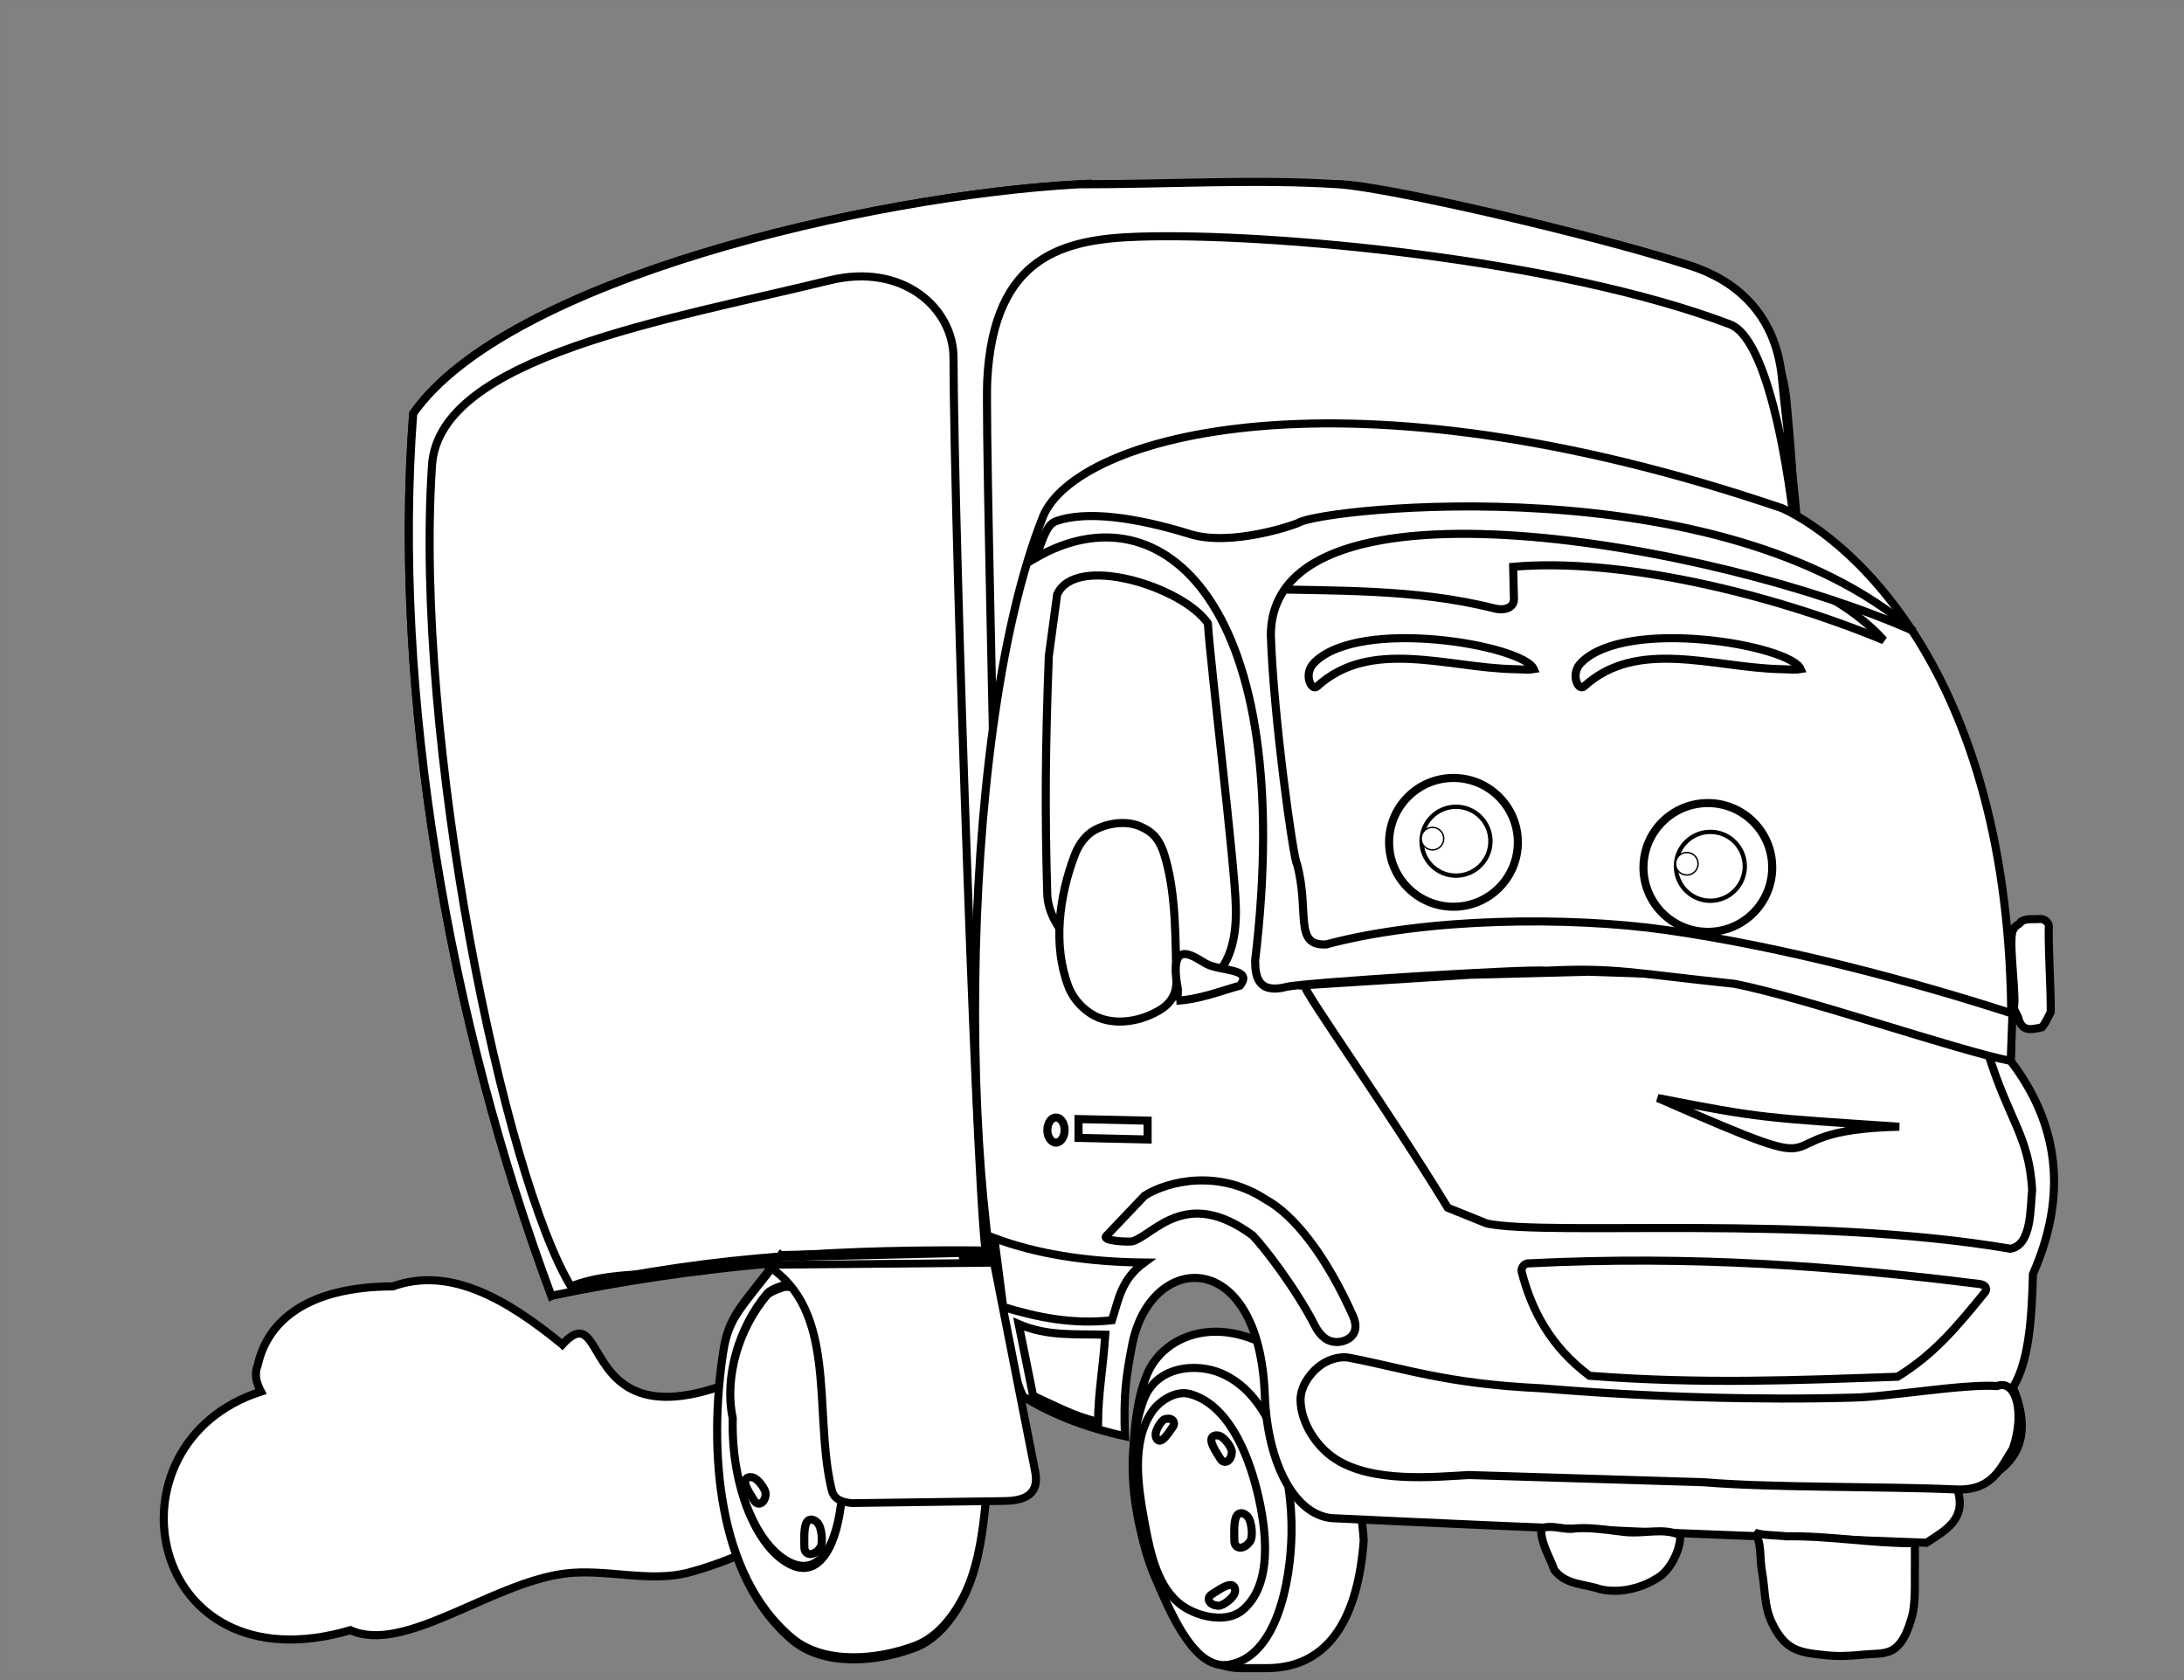 <svg version="1.1" id="octocat" xmlns="http://www.w3.org/2000/svg" xmlns:xlink="http://www.w3.org/1999/xlink" x="0px" y="0px"
	 width="650px" height="500px" viewBox="0 0 650 500" enable-background="new 0 0 650 500" style="fill:#fff;stroke:#000;stroke-width:1.3;" >
<rect x="0" y="0" width="650" height="500" fill="#808080" stroke="none"/>
<rect x="0" y="0"  width="700" height="500" style="opacity:0.01;"/>
  <g
          transform="matrix(1.85,0,0,1.85,-390,-768.87)"><g
   id="g4060">
  <path
     id="path4056"
d="m 301.28,631.89 c -9.091,-7.432 -18.183,-12.602 -27.274,-9.344 -13.701,0.034 -20.162,5.549 -21.718,12.627 -0.657,1.637 -0.168,2.988 0.505,4.293 -25.99,8.37 -18.487,48.026 14.395,38.386 8.607,3.894 22.489,-7.496 34.345,-9.091 6.638,-0.893 13.775,1.528 20.169,-0.211 9.136,-2.484 18.221,-7.229 23.52,-13.931 6.984,-8.834 8.064,-31.048 8.064,-31.048 -53.206,37.957 -42.47,-1.982 -52.006,8.319 z"     />
</g>
<g
   id="g3904">
  <path
     id="path3842"
     d="m 411.64,630.75 c 3.368,1.151 6.356,3.403 10.857,5.556 2.603,9.03 7.088,16.598 7.702,27.148 -0.884,11.783 -5.186,20.508 -15.674,20.508 h -3.994 c -8.339,0 -11.363,-9.093 -13.614,-13.99 -4.619,-10.047 -4.828,-26.495 -1.32,-33.821 2.231,-4.659 8.41,-8.009 16.044,-5.4 z"
      />
  <path
     id="path3840"
     d="m 394.72,640.98 c 2.003,-5.664 8.54,-6.203 12.627,-4.419 8.586,3.746 11.404,16.392 11.238,25.759 -0.138,7.793 -2.408,19.843 -10.102,21.087 -4.907,0.794 -8.249,-6.23 -10.354,-10.733 -4.5,-9.626 -6.952,-21.676 -3.409,-31.694 z"
      />
  <path
     id="path3844"
     d="m 402.17,639.84 c 6.11,1.605 9.337,9.4 10.859,15.531 1.563,6.298 2.629,15.218 -2.399,19.319 -2.486,2.028 -6.967,1.082 -9.596,-0.758 -3.982,-2.785 -5.178,-8.48 -6.061,-13.258 -1.088,-5.889 -2.213,-12.966 1.136,-17.93 1.253,-1.857 3.894,-3.473 6.061,-2.904 z"
      />
  <path
     id="path3846"
     d="m 409.62,659.77 c 0.352,-1 1.232,-0.909 1.868,-0.234 0.756,0.803 0.9,3.347 0.467,3.97 -1.139,1.641 -2.571,1.199 -2.569,0 9.2e-4,-0.99 -0.122,-2.727 0.234,-3.737 z"
      />
  <path
     id="path3848"
     d="m 405.71,647.54 c -0.18,-0.864 0.485,-1.179 1.23,-0.972 0.885,0.246 2.084,1.996 2.045,2.627 -0.104,1.66 -1.314,1.962 -1.83,1.108 -0.426,-0.706 -1.263,-1.89 -1.445,-2.763 z"
      />
  <path
     id="path3850"
     d="m 408.46,670.62 c 0.861,-0.194 1.186,0.466 0.992,1.214 -0.231,0.889 -1.962,2.116 -2.594,2.087 -1.662,-0.077 -1.983,-1.282 -1.137,-1.812 0.699,-0.438 1.869,-1.293 2.739,-1.489 z"
      />
  <path
     id="path3852"
     d="m 397.8,647.21 c -0.604,0.418 -1.026,-0.047 -1.075,-0.74 -0.058,-0.824 0.936,-2.376 1.424,-2.537 1.286,-0.424 1.849,0.506 1.344,1.205 -0.417,0.578 -1.082,1.649 -1.693,2.072 z"
      />
</g>
<path
   id="path3052"
   d="m 384.36,445.26 h 41.921 c 6.561,0 40.073,7.818 56.569,13.132 6.643,2.14 14.38,10.84 15.362,21.754 0.618,6.875 1.313,13.789 1.01,20.203 4.041,1.535 8.081,5.231 12.122,8.586 l -122.94,1.479 -17.678,108.59 c -14.742,-1.368 -34.394,-0.941 -45.703,0.827 -9.008,1.408 -17.377,-0.462 -25.512,4.224 -16.372,-43.989 -25.641,-97.096 -22.223,-141.93 15.145,-21.569 73.694,-35.06 107.08,-36.871 z"
    />
<path
   id="path4015"
   d="m 384.36,445.26 c 13.982,-0.009 28.823,-0.876 41.921,0 7.793,0.521 40.073,7.818 56.569,13.132 6.643,2.14 13.666,7.268 14.647,18.183 0.618,6.875 2.921,23.432 2.617,29.846 -0.805,-10.381 -4.162,-36.032 -10.98,-38.632 -27.479,-10.477 -74.074,-14.807 -95.185,-14.108 -11.859,0.393 -23.319,2.923 -24.317,23.148 -0.479,9.704 3.251,140.7 1.968,140.75 l -2.013,0.077 c -1.286,0.049 -5.267,-114.8 -5.384,-144.57 -0.031,-7.838 -8.091,-15.3 -20.002,-12.365 -25.214,6.214 -62.716,12.183 -63.888,29.697 -2.964,44.284 11.636,114.74 22.436,132.28 23.259,-5.239 45.191,-6.116 66.799,-5.926 l 0.146,0.948 c -24.293,-0.441 -47.084,1.537 -70.187,6.334 -16.372,-43.989 -25.641,-97.096 -22.223,-141.93 15.145,-21.569 73.694,-35.06 107.08,-36.871 z"
    />
<path
   id="path3054"
   d="m 375.36,640.22 c -10.41,-24.62 -11.09,-105.31 3.21,-141.43 5.17,-13.06 48.39,-25.44 118.93,-1.43 11.306,5.167 38.699,28.236 36.786,88.929 7.644,10.046 9.258,21.384 3.571,34.286 -0.17,7.333 -0.691,14.175 -3.214,18.214 3.307,7.944 1.089,13.719 -8.929,16.429 1.522,4.77 -1.91,6.569 -5,8.571 -30.75,-1.195 -60.635,-2.282 -95,-3.929 -6.46,-0.025 -11.013,-8.674 -11.429,-19.821 -0.899,-24.1 -18.416,-23.163 -21.341,-8.074 -0.934,4.819 -1.418,7.985 -1.159,14.681 -6.429,-1.429 -11.905,-3.571 -16.429,-6.429 z"
    />
<path
   id="path4195"
   d="m 427.889,634.033 c 8.994,1.716 15.603,4.186 30.848,4.901 17.401,1.456 35.198,1.927 50.152,1.505 5.563,-0.087 17.662,-2.227 23.216,-1.865 2.919,-1.121 4.576,4.06 2.536,10.057 -2.021,3.201 -3.312,6.727 -8.926,6.588 -12.606,-0.546 -29.786,-0.246 -40.81,-1.168 l -37.792,-1.157 c -5.373,0.281 -15.412,1.348 -21.454,-2.573 -3.064,-1.988 -5.527,-5.753 -5.623,-9.404 -0.053,-2.038 1.282,-4.116 2.86,-5.408 1.343,-1.099 3.288,-1.801 4.993,-1.476 z"
   />

<path
   id="path4181"
   d="m 374.69,628.62 c 4.612,1.968 8.86,1.556 13.929,1.696 -0.334,5.238 -1.123,9.316 -1.161,14.018 -3.834,-0.871 -7.056,-2.661 -10.446,-4.196 z"
    />
<path
   id="path4179"
   d="m 370.77,614.78 c 6.631,2.48 14.619,3.829 24.107,3.929 -3.757,2.757 -4.129,6.078 -5.179,9.286 -6.399,0.699 -12.046,-0.481 -17.5,-2.143 z"
    />
<path
   id="path3944"
   d="m 420.626,574.097 26.663,-1.682 18.94,-0.49 14.9,0.5 11.617,1.237 19.647,5.313 18.201,5.895 c 3.46,11.196 6.599,13.327 7.143,22.145 -0.323,2.856 -0.027,8.881 -3.493,9.473 -32.762,-5.551 -74.076,-1.975 -84.223,-4.053 l -6.298,-2.536 c -10.109,-16.522 -22.902,-34.37 -23.097,-35.804 z"
    />
<g
   id="g4007"
   transform="matrix(1,0,0,0.958,0,28.262)">
  <g
     id="g3999"
     transform="matrix(1,0,0,1.308,0,-209.477)">
    <path
       id="path3915"
       d="m 336.367,630.53 29.185,-0.547 5.469,22.033 c -2.009,6.431 -0.909,15.782 -5.375,22.555 -1.663,2.522 -4.204,5.054 -7.54,6.075 -6.173,1.888 -14.726,2.463 -19.801,-0.917 -12.153,-8.093 -13.524,-24.334 -11.166,-36.82 0.897,-4.747 2.879,-5.693 9.227,-12.379 z"
       
        />
    <path
       id="path3913"
       d="m 337.161,634.332 c 6.496,4.7e-4 9.149,8.404 9.149,8.404 1.755,7.703 0.766,10.828 -0.094,18.763 -0.63,5.805 -3.348,10.27 -8.092,8.56 -5.479,-1.975 -9.722,-9.892 -9.434,-18.694 -1.41,-5.438 1.054,-11.663 5.46,-15.878 0.713,-0.682 3.011,-1.155 3.011,-1.155 z"
       
        />
  </g>
  <g
     id="g4003"
     transform="translate(-0.881,-1.17)">
    <path
       id="path3060"
       d="m 335,617.9 36.607,-0.357 6.607,35 c 0.425,2.252 0.146,4.928 -4.821,5 l -24.65,0.36 c -2.95,-0.291 -3.126,-1.604 -3.393,-2.857 -2.744,-12.895 1.12,-29.73 -10.357,-37.143 z"
        />
  </g>
</g>
<path
   id="path3065"
   d="m 456.77,618.84 c 26.269,-1.304 49.406,0.428 72.52,3.326 0.65,0.082 1.354,0.52 0.888,1.284 -4.571,5.602 -8.197,9.998 -14.098,13.626 -15.958,0.57 -31.841,1.223 -49.562,-0.153 -6.247,-4.664 -9.316,-10.518 -10.917,-16.756 -0.104,-0.407 0.279,-1.382 1.169,-1.327 z"
    />
<path
   id="path3083"
  d="m 477.491,592.241 c 33.224,14.529 14.041,5.16 38.866,4.618 -21.452,-1.435 -22.15,-1.319 -38.866,-4.618 z"
    />
<g
   id="g3901"
   transform="translate(-444.29,4.286)">
  <path
     id="path3857"
     d="m 900.18,547.54 c 0,5.72 -4.637,10.357 -10.357,10.357 -5.72,0 -10.357,-4.637 -10.357,-10.357 0,-5.72 4.637,-10.357 10.357,-10.357 5.72,0 10.357,4.637 10.357,10.357 z"
     transform="translate(-0.893,-0.714)"
      />
  <path
     id="path3859"
     d="m 900.18,547.54 c 0,5.72 -4.637,10.357 -10.357,10.357 -5.72,0 -10.357,-4.637 -10.357,-10.357 0,-5.72 4.637,-10.357 10.357,-10.357 5.72,0 10.357,4.637 10.357,10.357 z"
     transform="matrix(0.535,0,0,0.535,413.28,253.71)"
      />
  <path
     id="path3861"
     d="m 900.18,547.54 c 0,5.72 -4.637,10.357 -10.357,10.357 -5.72,0 -10.357,-4.637 -10.357,-10.357 0,-5.72 4.637,-10.357 10.357,-10.357 5.72,0 10.357,4.637 10.357,10.357 z"
     transform="matrix(0.175,0,0,0.175,729.83,450.41)"
      />
</g>
<path
   id="path4091"
   d="m 380.872,511.274 -1.334,9.893 c -0.55,14.805 -0.643,24.658 -0.25,38.262 0.082,2.821 1.692,5.393 3.188,7.147 4.863,5.702 11.327,11.31 17.312,9.354 4.418,-1.444 10.071,-3.144 9.844,-14.294 -0.141,-6.919 -4.075,-38.89 -4.505,-45.763 -4.125,-5.949 -21.395,-11.267 -24.254,-4.6 z"
    />
<path
   id="path4114"
   d="m 387,549.09 c 2.172,-1.127 5.095,-1.515 7.324,-0.505 2.024,0.917 3.141,2.029 4.041,5.303 1.665,6.061 1.536,12.879 1.705,19.445 0.086,3.361 -2.304,4.71 -4.23,5.556 -2.471,1.085 -5.557,1.46 -8.081,0.505 -2.227,-0.842 -4.192,-2.83 -5.051,-5.051 -2.553,-6.603 -1.516,-14.6 1.01,-21.213 0.619,-1.621 1.743,-3.241 3.283,-4.041 z"
    />
<g
   id="g3906"
   transform="translate(-403.37,8.326)">
  <path
     id="path3908"
     d="m 900.18,547.54 c 0,5.72 -4.637,10.357 -10.357,10.357 -5.72,0 -10.357,-4.637 -10.357,-10.357 0,-5.72 4.637,-10.357 10.357,-10.357 5.72,0 10.357,4.637 10.357,10.357 z"
     transform="translate(-0.893,-0.714)"
      />
  <path
     id="path3910"
     d="m 900.18,547.54 c 0,5.72 -4.637,10.357 -10.357,10.357 -5.72,0 -10.357,-4.637 -10.357,-10.357 0,-5.72 4.637,-10.357 10.357,-10.357 5.72,0 10.357,4.637 10.357,10.357 z"
     transform="matrix(0.535,0,0,0.535,413.28,253.71)"
      />
  <path
     id="path3912"
     d="m 900.18,547.54 c 0,5.72 -4.637,10.357 -10.357,10.357 -5.72,0 -10.357,-4.637 -10.357,-10.357 0,-5.72 4.637,-10.357 10.357,-10.357 5.72,0 10.357,4.637 10.357,10.357 z"
     transform="matrix(0.175,0,0,0.175,729.83,450.41)"
      />
</g>
<path
   id="path4230"
   d="m 412.57,510.32 c 12.88,0.406 25.759,-0.094 38.638,3.157 1.755,0.443 3.19,-0.168 3.157,-1.515 l -0.126,-5.177 c 17.06,-1.52 41.566,4.292 59.631,11.822 -19.595,-21.976 -93.939,-26.798 -101.3,-8.287 z"
    />
<path
   id="path4216"
   d="m 417.76,574.37 c -4.569,1.16 -5.024,-1.676 -5.029,-4.234 6.838,-57.152 -14.926,-76.519 -35.255,-64.806 1.459,-4.38 2.052,-5.474 3.338,-5.921 4.774,-1.66 12.664,-0.606 21.476,2.124 6.583,2.04 16.836,-1.488 17.488,-1.863 4.068,-2.339 67.882,-9.383 98.872,17.451 -31.181,-13.921 -103.449,-27.134 -103.389,0.717 0.414,13.03 3.64,36.174 4.204,36.759 2.084,7.731 -0.604,13.196 4.687,12.937 16.124,-4.323 39.124,-4.526 54.659,-2.323 18.902,2.681 39.944,8.326 55.758,13.458 l -0.283,7.619 c -9.003,-1.823 -33.113,-10.178 -44.416,-12.418 -16.443,-1.714 -19.216,-2.659 -30.349,-2.107 -3.115,-0.337 -39.004,1.905 -41.761,2.605 z"
/>
<path
   id="path4278"
   d="m 384.32,595.63 11.112,0.253 v 3.03 l -11.112,-0.253 z"
    />
<path
   id="path4280"
   d="m 1261.2,593 c 0,1.116 -0.622,2.02 -1.389,2.02 -0.767,0 -1.389,-0.905 -1.389,-2.02 0,-1.116 0.622,-2.02 1.389,-2.02 0.767,0 1.389,0.905 1.389,2.02 z"
   transform="translate(-879.12,4.398)"
    />
<path
   id="path4316"
   d="m 422.21,522.24 c -1.784,1.815 -0.424,4.638 0.505,3.788 8.552,-7.824 20.899,-3.014 31.567,-2.778 1.943,0.043 2.355,0.166 3.283,0 -1.62,-3.847 -28.041,-8.454 -35.355,-1.01 z"
    />
<path
   id="path4320"
   d="m 465.15,522.24 c -1.784,1.815 -0.424,4.638 0.505,3.788 8.552,-7.824 20.899,-3.014 31.567,-2.778 1.943,0.043 2.355,0.166 3.283,0 -1.62,-3.847 -28.041,-8.454 -35.355,-1.01 z"
    />
<path
   id="path3954"
   d="m 394.961,607.942 c 3.83,-2.392 11.975,-4.276 19.431,0.605 4.718,2.549 9.844,9.268 14.069,18.729 1.395,3.123 -1.086,4.21 -2.569,4.217 -1.414,0.007 -2.599,-0.782 -3.571,-2.679 -3.106,-6.055 -8.249,-12.679 -9.983,-14.464 -10.745,-7.932 -15.836,-0.127 -19.327,0.943 -0.474,0.145 -5.095,-0.03 -4.209,-0.874 z"
    />
<path
   id="path3846-9"
   d="m 340.45,660.8 c 0.352,-1 1.232,-0.909 1.868,-0.234 0.756,0.803 0.9,3.347 0.467,3.97 -1.139,1.641 -2.571,1.199 -2.569,0 9.2e-4,-0.99 -0.122,-2.727 0.234,-3.737 z"
    />
<path
   id="path3848-5"
   d="m 330.714,654.263 c -0.18,-0.864 0.485,-1.179 1.23,-0.972 0.885,0.246 2.084,1.996 2.045,2.627 -0.104,1.66 -1.314,1.962 -1.83,1.108 -0.426,-0.706 -1.263,-1.89 -1.445,-2.763 z"
    />
<path
 d="m 367.257,266.224 c -0.213,10.558 0.431,21.212 -0.331,31.709 l -2.593,28.696 0.171,19.445 c -8.918,-2.106 -24.316,2.762 -30.714,9.868 -5.155,3.356 -6.031,11.836 -13.06,11.993 l -17.203,-2.625 c -7.984,-5.973 -6.011,-18.358 -7.093,-26.209 0.49,-15.879 -0.809,-31.861 0.839,-47.709 l 4.35,-70.891 4.107,-35.48 c 1.521,-4.967 7.547,-15.828 13.438,-8.328 l 26.942,4.513 c 7.405,2.8 15.503,8.961 22.004,12.031 l -2.342,20.932 1.311,33.351 0.174,18.703 z"
     id="path953"
/>
<path
   d="m 400.082,576.587 c 3.526,-0.169 6.844,-1.478 10.205,-2.428 2.24,-2.842 -3.118,-2.235 -5.461,-3.53 -1.768,-0.976 -6.1,-4.482 -4.538,4.013 0.03,0.652 0.007,1.321 -0.206,1.945 z"
   id="path17678"
    />
<path
   d="m 534.772,565.057 c 0.147,-0.596 0.966,-0.68 1.195,-1.225 0.917,-0.521 2.007,-0.298 3.009,-0.392 0.839,-0.043 1.624,0.667 1.422,1.537 -0.019,4.727 0.328,8.903 0.327,13.432 -0.425,0.84 -0.807,1.733 -1.413,2.456 -1.807,0.399 -3.006,0.656 -3.701,-1.121 -0.087,-0.892 -1.043,-1.611 -0.747,-2.583 0.192,-2.846 -1.074,-11.257 -0.092,-12.104 z"
   id="path17690"
    />
<path
   d="m 493.054,662.117 c 1.217,1.464 0.823,4.187 1.215,6.284 0.487,2.606 0.356,5.395 1.41,7.828 0.698,1.61 1.685,3.249 3.144,4.224 1.599,1.069 3.684,1.191 5.594,1.414 2.095,0.244 4.229,0.12 6.327,-0.099 1.635,-0.171 3.516,0.03 4.841,-0.943 1.595,-1.171 2.272,-3.32 2.829,-5.218 0.563,-1.919 0.444,-5.982 0.444,-5.982 -10e-4,-1.921 0.041,-3.842 0.009,-5.764 -7.07,0.03 -13.625,-1.221 -20.695,-1.11 -1.163,-0.177 -4.11,-0.117 -5.118,-0.635 z"
   id="path17710"
 />
<path
   d="m 458.743,661.482 c -0.085,2.36 1.371,4.524 2.113,6.67 1.841,2.428 4.771,2.225 7.325,3.092 2.956,0.717 6.444,-0.033 9.076,-1.667 2.175,-1.106 3.957,-4.663 3.867,-7.036 -2.994,-1.228 -5.67,-0.128 -9.019,-0.495 -2.263,-0.258 -6.079,-0.881 -8.469,-0.49 -1.63,0.04 -3.298,-0.675 -4.893,-0.074 z"
   id="path17716"
    />
	<path
 d="m 367.257,266.224 c -0.213,10.558 0.431,21.212 -0.331,31.709 l -2.593,28.696 0.171,19.445 c -8.918,-2.106 -24.316,2.762 -30.714,9.868 -5.155,3.356 -6.031,11.836 -13.06,11.993 l -17.203,-2.625 c -7.984,-5.973 -6.011,-18.358 -7.093,-26.209 0.49,-15.879 -0.809,-31.861 0.839,-47.709 l 4.35,-70.891 4.107,-35.48 c 1.521,-4.967 7.547,-15.828 13.438,-8.328 l 26.942,4.513 c 7.405,2.8 15.503,8.961 22.004,12.031 l -2.342,20.932 1.311,33.351 0.174,18.703 z"
     id="path953"/>
</g>
</svg>